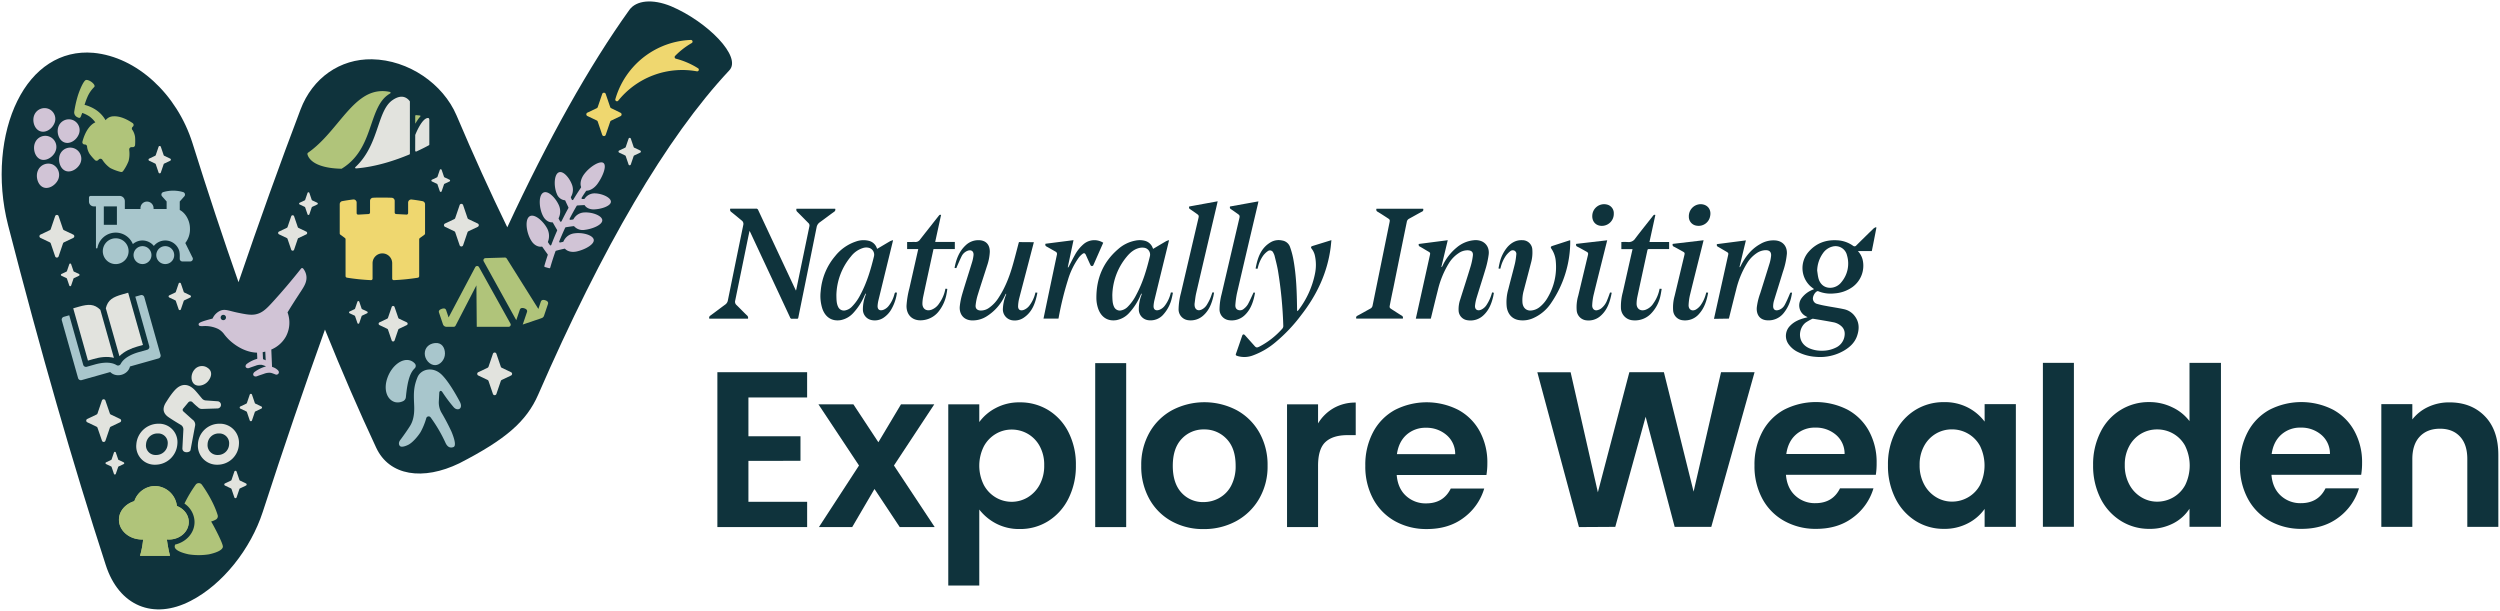 <svg id="Layer_1" data-name="Layer 1" xmlns="http://www.w3.org/2000/svg" viewBox="0 0 1502 367"><defs><style>.cls-1{fill:#0f333c;}.cls-2{fill:#e2e3de;}.cls-3{fill:#a8c6cc;}.cls-4{fill:#efd76f;}.cls-5{fill:#b0c47a;}.cls-6{fill:#d1c4d6;}</style></defs><path class="cls-1" d="M438.75,125.38a1.66,1.66,0,0,0,.62,2c2.1,1.64,4.14,3.37,6.2,5.07a2.5,2.5,0,0,1,1,2.68q-4.67,22.72-9.29,45.47A3.87,3.87,0,0,1,435.7,183c-3,2.18-5.89,4.42-8.87,6.58a1.5,1.5,0,0,0-.67,1.86H449.4a1.89,1.89,0,0,0-.68-2c-2.11-2-4.13-4.16-6.24-6.19a2.59,2.59,0,0,1-.77-2.67q3.82-18.56,7.61-37.12c.31-1.52.64-3,1-4.77.25.48.39.75.52,1q3.15,6.74,6.29,13.47,8.79,18.76,17.55,37.56a1.09,1.09,0,0,0,1.21.8,27.48,27.48,0,0,1,2.87,0c.53,0,.75-.12.86-.68,1.42-7.1,2.88-14.19,4.32-21.29q3.35-16.48,6.68-33a4.58,4.58,0,0,1,1.92-3c2.88-2.07,5.68-4.22,8.56-6.29a1.47,1.47,0,0,0,.68-1.84H478.53a1.7,1.7,0,0,0,.54,1.91c2.21,2.18,4.37,4.41,6.56,6.61a2,2,0,0,1,.67,1.95q-3.93,18.89-7.83,37.78c-.05.26-.14.5-.26.91-.22-.45-.37-.73-.5-1q-11.08-23.64-22.15-47.3a1.32,1.32,0,0,0-1.41-.93c-4.82,0-9.64,0-14.46,0Z"/><path class="cls-1" d="M612.19,145.44c-.09.29-.17.53-.24.78-1.05,4-2.06,8-3.17,11.93-2,7.22-4.59,14.22-8.72,20.55a21.06,21.06,0,0,1-5.64,6.1,8.38,8.38,0,0,1-5.35,1.76c-2.07-.14-3.14-1.24-2.9-3.29a32.42,32.42,0,0,1,1.16-5.77c1.83-5.95,3.81-11.86,5.69-17.8a29.62,29.62,0,0,0,1.65-8.32c.1-4.56-2.55-7.2-7.09-7.08a11,11,0,0,0-7.39,3.06c-3.94,3.66-5.73,8.4-6.69,13.58a3.82,3.82,0,0,0,.57.1,4.81,4.81,0,0,0,.55,0,6.57,6.57,0,0,1,.22-.67c1-2.21,1.92-4.46,3-6.61a6.64,6.64,0,0,1,3.26-3c2.29-1,4,.1,3.79,2.55a22.3,22.3,0,0,1-.95,4.49c-1.93,6.35-4,12.65-5.87,19a42.41,42.41,0,0,0-1.41,7c-.51,4.27,1.74,8.3,6.85,8.68a15.57,15.57,0,0,0,9.27-2.42,28.94,28.94,0,0,0,11.08-12.75c.14-.28.31-.55.46-.82l.23.1-.24.77a24.81,24.81,0,0,0-1.78,8.28,6.62,6.62,0,0,0,5.21,6.72,9.57,9.57,0,0,0,7.1-1.34c5.45-3.54,7.27-9.12,8.43-15.16l-1.14-.14c-.07.23-.12.39-.16.55a20.26,20.26,0,0,1-3.45,7.26,7.76,7.76,0,0,1-3.47,2.67c-2.18.76-3.53-.23-3.37-2.53a23.54,23.54,0,0,1,.55-4c2.45-9.51,5-19,7.44-28.51.48-1.86,1-3.73,1.47-5.65Z"/><path class="cls-1" d="M896.45,175.66a24.59,24.59,0,0,1-3.15,7.27,7.71,7.71,0,0,1-3.41,3.13c-2.3,1-4-.19-3.67-2.66a26.33,26.33,0,0,1,.9-4.41c1.86-6.13,3.86-12.21,5.67-18.35a55.35,55.35,0,0,0,1.59-7.55c.53-3.74-1.15-6.81-4.25-8.15a9.65,9.65,0,0,0-4.7-.6,18.67,18.67,0,0,0-10.24,4.36,31.28,31.28,0,0,0-8.51,11c-.12.25-.27.5-.41.74l-.29-.12c1.27-5.31,2.54-10.62,3.83-16l-17.39,2.25a1.2,1.2,0,0,0,.72,1.62c1.7.94,3.36,2,5,2.93,1.16.68,1.24.85.94,2.18l-7.2,32.49c-.42,1.88-.83,3.76-1.26,5.67h9c.06-.25.12-.47.18-.7,1.33-5.4,2.62-10.8,4-16.19a55,55,0,0,1,6.61-16.28,19.52,19.52,0,0,1,6-6.23,9.26,9.26,0,0,1,5.56-1.68c2.21.14,3.2,1.12,2.92,3.3a38.47,38.47,0,0,1-1.34,6.36c-2,6.62-4.15,13.2-6.22,19.8a17.82,17.82,0,0,0-1,6.68,6.06,6.06,0,0,0,5.13,5.85,11.24,11.24,0,0,0,9.86-3c3.19-3,4.76-6.86,5.74-11,.19-.8.31-1.62.47-2.46Z"/><path class="cls-1" d="M1038.72,191.42c1.44-5.77,2.84-11.48,4.31-17.17a54.67,54.67,0,0,1,6.59-16.1,19.5,19.5,0,0,1,5.86-6.1,10.16,10.16,0,0,1,4.94-1.73c2.74-.16,4,1.14,3.6,3.84a25,25,0,0,1-.73,3.66c-1.88,6.12-3.81,12.22-5.72,18.32a37.67,37.67,0,0,0-2.1,8.68c-.27,4,1.6,7.37,6.27,7.63a11.56,11.56,0,0,0,9.83-4.29,22.81,22.81,0,0,0,4.72-10.23c.15-.7.26-1.4.37-2-.87-.44-1.07,0-1.36.65-.91,2.21-1.87,4.41-3,6.53a6.3,6.3,0,0,1-3.3,3c-2.17.82-3.84.13-3.68-2.48a12.37,12.37,0,0,1,.47-2.91c1.76-5.79,3.6-11.55,5.35-17.34a46,46,0,0,0,2.42-10.92c.22-4.42-2.36-7.56-6.75-8a15.39,15.39,0,0,0-9.25,2.16c-5.4,3-9,7.65-11.72,13.08-.14.28-.31.55-.47.83l-.28-.11c1.27-5.32,2.54-10.63,3.84-16l-17.38,2.25a1.18,1.18,0,0,0,.67,1.61c1.73,1,3.42,2,5.12,3,1.05.62,1.18.9.92,2q-3.32,15-6.65,29.94c-.61,2.77-1.22,5.53-1.85,8.34Z"/><path class="cls-1" d="M779.46,186.92c-.13-.23-.18-.28-.18-.33,0-.29,0-.58,0-.87-.14-10.07-.41-20.13-2.26-30.06a47.8,47.8,0,0,0-2-7.36,5.92,5.92,0,0,0-4.65-3.8,9.5,9.5,0,0,0-7,1.08c-5.93,3.54-7.85,9.4-9,15.78l1.16.12c.1-.39.18-.69.27-1a20.16,20.16,0,0,1,3.14-6.93,12,12,0,0,1,2.78-2.68,2.14,2.14,0,0,1,3.28,1,7.73,7.73,0,0,1,.77,1.83c.71,2.9,1.48,5.79,2,8.72A249.83,249.83,0,0,1,771,195.63a2.46,2.46,0,0,1-.65,1.9,47.89,47.89,0,0,1-13.7,10.71c-1.53.77-2,.68-3.08-.59-1.86-2.08-3.71-4.16-5.57-6.23-.71-.78-1.38-.65-1.71.33-1.25,3.61-2.46,7.24-3.74,10.84-.22.63-.06.92.49,1.12.22.08.43.17.65.24a14.45,14.45,0,0,0,9.14-.44,44.59,44.59,0,0,0,13.45-7.86,95.6,95.6,0,0,0,15.46-16.32c9.36-12,15.71-25.31,17.7-40.52.19-1.47.31-3,.47-4.53l-11.28,3.49c-1.08.34-1.23.82-.52,1.75a10.37,10.37,0,0,1,1.87,4,25.91,25.91,0,0,1,.07,10.88,53.43,53.43,0,0,1-10,22C779.87,186.52,779.69,186.68,779.46,186.92Z"/><path class="cls-1" d="M827,125.41a1.36,1.36,0,0,0,.76,1.85c2,1.22,4,2.52,5.94,3.79,1.35.86,1.44,1.08,1.12,2.62q-5.08,25-10.17,49.9a2.51,2.51,0,0,1-1.38,1.86c-2.57,1.4-5.1,2.87-7.69,4.24a1.28,1.28,0,0,0-.71,1.74h27.94a1.41,1.41,0,0,0-.79-1.85C840,188.33,838,187,836,185.72c-1.11-.7-1.26-1-1-2.3q1-5.23,2.14-10.47,4-19.8,8.06-39.6a2.6,2.6,0,0,1,1.39-1.95c2.58-1.39,5.11-2.86,7.7-4.23a1.25,1.25,0,0,0,.71-1.76Z"/><path class="cls-1" d="M901.29,161.47a1.12,1.12,0,0,0,.14-.18c.07-.22.13-.45.19-.67a21.3,21.3,0,0,1,3.3-7.23,15,15,0,0,1,2.37-2.4,2.33,2.33,0,0,1,2.69-.34,2.2,2.2,0,0,1,1,2.34,39.46,39.46,0,0,1-.8,5.32c-1.25,5.12-2.67,10.2-3.94,15.31a27.75,27.75,0,0,0-1,10.76c.62,4.25,3.11,7.14,7,7.88a15.17,15.17,0,0,0,8.86-1.1,25.07,25.07,0,0,0,11-9.39,65.48,65.48,0,0,0,11.3-36.67,5.91,5.91,0,0,0-.07-.79l-.89.27-9.76,3.17c-1,.34-1.22.8-.59,1.7a15.5,15.5,0,0,1,2.63,7.64,35.86,35.86,0,0,1-4.79,21.54,19.71,19.71,0,0,1-4.62,5.62,9.56,9.56,0,0,1-5.43,2.31c-2.84.21-4.86-1.58-5.18-4.67a21,21,0,0,1,.81-7.48c1.42-5.49,2.91-11,4.31-16.47a23,23,0,0,0,.81-7.84,5.92,5.92,0,0,0-6-5.79c-3.65-.2-6.49,1.43-8.86,4a22.4,22.4,0,0,0-4.83,9.81c-.26,1-.43,2.08-.66,3.17Z"/><path class="cls-1" d="M714.44,124.07c-.14,1.08-.14,1.08.65,1.64l4,2.8c1.14.81,1.27,1.14.95,2.49q-5.25,22.5-10.52,45a40.73,40.73,0,0,0-1.42,9.69,6.53,6.53,0,0,0,5.3,6.62,11.2,11.2,0,0,0,9.8-3c3.25-3,4.8-7,5.78-11.18.18-.77.29-1.56.44-2.38l-1-.09c-.47,1.3-.85,2.55-1.37,3.73a31.39,31.39,0,0,1-1.86,3.54,7.49,7.49,0,0,1-3.33,3.09c-2.17,1-3.92-.07-4.14-2.43a5.65,5.65,0,0,1,0-1.3c.29-2,.46-4.1.93-6.09q6.07-26.12,12.24-52.19c.23-1,.45-2,.69-3.08Z"/><path class="cls-1" d="M753.16,175.72c-1.18,2.49-2.2,4.86-3.43,7.11a9.78,9.78,0,0,1-2.35,2.63,3.39,3.39,0,0,1-3.81.64c-1.3-.66-1.46-2-1.34-3.25a52.21,52.21,0,0,1,.93-6.62q6.24-26.86,12.6-53.71c.11-.48.19-1,.3-1.54L739,124.06a1.28,1.28,0,0,0,.65,1.67c1.35.89,2.66,1.86,4,2.79,1.12.79,1.25,1.12,1,2.41q-5.34,22.84-10.68,45.69a38,38,0,0,0-1.28,9.18,6.52,6.52,0,0,0,5.32,6.52,11.23,11.23,0,0,0,9.86-3c3-2.85,4.56-6.51,5.54-10.45.25-1,.42-2,.63-3Z"/><path class="cls-1" d="M551.65,149.65c0,.23,0,.35-.07.46q-2.6,11.52-5.2,23a53.6,53.6,0,0,0-1.74,10.53c-.13,5.66,3.65,9.23,9.28,8.77a13.94,13.94,0,0,0,9.79-5,23.57,23.57,0,0,0,5-11c.19-.92.3-1.86.44-2.83l-.63-.1H568a21.8,21.8,0,0,1-3.73,8.79,9.5,9.5,0,0,1-4.7,3.84c-3.17,1.06-5.52-.67-5.38-4a22.92,22.92,0,0,1,.44-3.71c1.36-6.44,2.77-12.86,4.16-19.28.68-3.14,1.36-6.27,2.07-9.5h12.8v-4.26H561.86c1.2-5.49,2.36-10.85,3.53-16.2-.72-.32-1,0-1.39.48-3.73,4.74-7.48,9.47-11.19,14.22a3.29,3.29,0,0,1-3,1.53c-.77-.07-1.56,0-2.35,0H545v4.25Z"/><path class="cls-1" d="M1002.81,149.64v-4.26H991l3.54-16.22c-.71-.33-1.06.06-1.42.52-3.55,4.51-7.17,9-10.63,13.55a4.64,4.64,0,0,1-4.55,2.18,37.56,37.56,0,0,0-3.83,0v4.28h6.72c-2,8.72-3.9,17.31-5.85,25.89a32.11,32.11,0,0,0-1.12,9.55,7.59,7.59,0,0,0,6.23,7.19,13.35,13.35,0,0,0,11.59-3.66,21.82,21.82,0,0,0,6-11.35c.28-1.23.44-2.48.66-3.76l-1.25-.1a22.06,22.06,0,0,1-3.72,8.79,9.43,9.43,0,0,1-4.85,3.92c-3.1,1-5.4-.77-5.25-4a21.93,21.93,0,0,1,.41-3.62c2-9.4,4.07-18.79,6.09-28.2.13-.61.41-.69.94-.69,3.69,0,7.37,0,11.06,0Z"/><path class="cls-1" d="M662.82,145.84a10,10,0,0,0-11.47.56,22.86,22.86,0,0,0-5.58,6.83c-1.26,2.22-2.38,4.51-3.56,6.77a6.62,6.62,0,0,1-.46.71l-.24-.1c1.14-5.41,2.29-10.82,3.45-16.32l-16.81,2.15a1.22,1.22,0,0,0,.67,1.7c1.79,1,3.52,2,5.29,3a1.56,1.56,0,0,1,.87,1.93q-3.24,15.26-6.42,30.53c-.54,2.6-1.08,5.2-1.63,7.82h9c.08-.4.15-.74.21-1.08a185.47,185.47,0,0,1,5.4-21.92,45,45,0,0,1,6.58-13.64,11.47,11.47,0,0,1,2.26-2.25c.92-.69,1.49-.44,2,.61.93,2.06,1.84,4.13,2.81,6.17a1.14,1.14,0,0,0,.81.55,1.07,1.07,0,0,0,.85-.47C658.84,154.9,660.81,150.39,662.82,145.84Z"/><path class="cls-1" d="M947,146.52a1.22,1.22,0,0,0,.7,1.69c1.81.92,3.57,1.93,5.34,2.92,1.1.6,1.24.9,1,2.1q-2.91,12.21-5.83,24.41a24.62,24.62,0,0,0-.92,9,6.48,6.48,0,0,0,5.09,5.71,10.78,10.78,0,0,0,9.37-2.68c4.08-3.66,5.59-8.57,6.57-13.82l-1-.12c-.59,1.58-1.09,3.09-1.72,4.55a11.42,11.42,0,0,1-3.74,5.13,6.05,6.05,0,0,1-2.46,1c-1.67.27-2.93-1.1-2.8-3.14a34.6,34.6,0,0,1,.78-5.84c2.19-9,4.48-18,6.73-27.07.49-2,1-3.94,1.5-6Z"/><path class="cls-1" d="M969.57,128.3a5.3,5.3,0,0,0-4.21-5.43,7.1,7.1,0,0,0-8.71,6.55c-.26,4,2.62,6.72,6.65,6.22A7.19,7.19,0,0,0,969.57,128.3Z"/><path class="cls-1" d="M1005,146.52a1.21,1.21,0,0,0,.7,1.69c1.81.92,3.57,1.94,5.34,2.92,1.12.62,1.24.87.95,2.1q-2.92,12.24-5.86,24.5a25.46,25.46,0,0,0-.92,8.68,6.38,6.38,0,0,0,5.81,6,11,11,0,0,0,9.85-3.9c3.2-3.59,4.55-8,5.39-12.67l-1.11-.13-.29,1a20.57,20.57,0,0,1-3.16,6.73,9.81,9.81,0,0,1-2.73,2.49c-2.45,1.39-4.64,0-4.45-2.83a32.81,32.81,0,0,1,.75-5.59c2.26-9.28,4.61-18.54,6.92-27.81.44-1.76.87-3.51,1.33-5.36Z"/><path class="cls-1" d="M1021.66,122.67a7.22,7.22,0,0,0-7,7.52,5.37,5.37,0,0,0,4.77,5.41,7,7,0,0,0,8-5.66C1028.35,125.87,1025.84,122.69,1021.66,122.67Z"/><path class="cls-1" d="M703.49,175.68c-.08.27-.13.44-.17.6a20.15,20.15,0,0,1-3.48,7.33,7.44,7.44,0,0,1-3.34,2.55c-2.27.78-3.64-.26-3.42-2.64a20.1,20.1,0,0,1,.5-3.17q3.61-14.94,7.29-29.87c.49-2,1-4,1.5-6.2a10.11,10.11,0,0,0-1.71.59c-2.62,1.52-5.22,3.08-7.87,4.65-.1-.23-.17-.38-.23-.54a6.85,6.85,0,0,0-4.93-4.36,12.59,12.59,0,0,0-5.53-.05,21.53,21.53,0,0,0-10.26,5.05c-9,7.68-13.16,17.56-13.13,29.29a19.9,19.9,0,0,0,1.12,6.66c1.85,5.13,5.84,7.6,11,6.76a13.79,13.79,0,0,0,7.69-4.45,36.77,36.77,0,0,0,6.77-10.66c.13-.28.29-.55.43-.83l.27.12c-.09.31-.17.62-.27.92a23.39,23.39,0,0,0-1.52,8.6,6.47,6.47,0,0,0,5.86,6.37,10.1,10.1,0,0,0,9-3.58,22,22,0,0,0,5-9.9c.25-1,.42-2,.64-3.1Zm-12.65-21.63c-1.94,8-4.27,15.82-8.19,23.1a27.75,27.75,0,0,1-4.95,7,7.69,7.69,0,0,1-4.25,2.37,3.77,3.77,0,0,1-4.09-2.12c-1-2.05-1-4.25-1.08-7A37.44,37.44,0,0,1,677,154.16c2-2.41,4.37-4.45,7.53-5.19a7.84,7.84,0,0,1,3.09-.09A4.17,4.17,0,0,1,690.84,154.05Z"/><path class="cls-1" d="M538.88,175.9a26.64,26.64,0,0,1-3.08,9.42,15,15,0,0,1-5.13,5.68,9.46,9.46,0,0,1-7.1,1.29,6.45,6.45,0,0,1-5.14-6.38A23.55,23.55,0,0,1,520,177.4c.1-.3.17-.6.26-.91l-.28-.1c-.14.28-.29.56-.42.84a36.8,36.8,0,0,1-6.78,10.66,13.71,13.71,0,0,1-7.7,4.44c-5.2.84-9.2-1.67-11-6.86a24.8,24.8,0,0,1-1-10.58,37.08,37.08,0,0,1,8.74-21.1,26.73,26.73,0,0,1,12.45-8.7,13.41,13.41,0,0,1,8-.34,6.76,6.76,0,0,1,4.48,4.17l.15.41a1.58,1.58,0,0,0,.14.16c2.61-1.55,5.22-3.11,7.85-4.64a10.58,10.58,0,0,1,1.68-.56c-.67,2.75-1.27,5.25-1.88,7.74q-3.48,14.22-6.94,28.44a20.06,20.06,0,0,0-.48,3.09c-.18,2.37,1.19,3.39,3.46,2.59a7.38,7.38,0,0,0,3.28-2.5,18.69,18.69,0,0,0,3.38-7C537.62,175.88,537.88,175.43,538.88,175.9Zm-36.38,1.35c.05,2.88.06,5.09,1.07,7.14a3.77,3.77,0,0,0,4.08,2.13,7.65,7.65,0,0,0,4.26-2.36,28,28,0,0,0,5-7.07c3.92-7.29,6.24-15.13,8.18-23.11a4.26,4.26,0,0,0-2.76-5,6.3,6.3,0,0,0-3.6-.05,14.56,14.56,0,0,0-7.47,5.14A37.39,37.39,0,0,0,502.5,177.25Z"/><path class="cls-1" d="M1127.35,136.78l-.24-.29a5.29,5.29,0,0,0-1.4.72q-5.22,5.06-10.38,10.18a1.36,1.36,0,0,1-2,.28,17.85,17.85,0,0,0-9.48-3.3c-6.85-.42-12.69,1.71-17.25,6.93a14.83,14.83,0,0,0,.88,20.46c.72.68,1.56,1.26,2.34,1.89,0,.06-.06.12-.11.14l-.72.31a15.08,15.08,0,0,0-6.51,4.92,7.34,7.34,0,0,0,2.51,11l1,.57-1.25.34c-3.48.87-6.73,2.18-9.28,4.84a8.56,8.56,0,0,0-1,10.86,14.61,14.61,0,0,0,6,5,27.69,27.69,0,0,0,10.44,2.75,28.45,28.45,0,0,0,17.12-3.82c3.44-2.05,6.29-4.72,7.66-8.6,1.63-4.62,1.41-9-2-12.86a10.91,10.91,0,0,0-5.81-3.33c-3.61-.79-7.3-1.29-10.94-2a49.68,49.68,0,0,1-5.4-1.24,3.34,3.34,0,0,1-2.28-2.55c-.39-1.69,1.1-4.54,2.68-5.05a.79.79,0,0,1,.5.05,19.5,19.5,0,0,0,9.55,1.31,21,21,0,0,0,11.08-3.91,15.83,15.83,0,0,0,6-16.39,11.75,11.75,0,0,0-2.84-5.14h8.36C1125.56,146.1,1126.45,141.44,1127.35,136.78Zm-38,54.73c4,.67,8,1.31,12,2.08a9.93,9.93,0,0,1,5.08,2.51c1.9,1.82,2.17,4.08,1.63,6.5a9.15,9.15,0,0,1-5.26,6.33,18.23,18.23,0,0,1-8.35,1.78,18,18,0,0,1-7.44-1.47c-7.73-3.43-6.48-12.38-1.94-15.59a34.29,34.29,0,0,1,3.54-2A1.22,1.22,0,0,1,1089.36,191.51Zm17.08-22.14a8.69,8.69,0,0,1-5.75,3.46c-4,.53-7.13-1.67-8.18-5.74-.37-1.45-.5-3-.74-4.44a18.7,18.7,0,0,1,3.48-10.52,9.85,9.85,0,0,1,5.73-4,7.05,7.05,0,0,1,8.7,5.26A17.3,17.3,0,0,1,1106.44,169.37Z"/><path class="cls-1" d="M449.65,238.8v23.3h31.28v14.77H449.65V301.5h35.28v15.18H431V223.63h53.92V238.8Z"/><path class="cls-1" d="M540.57,316.68l-15.18-22.9L512,316.68H492l24.09-37-24.36-36.74h21l15,22.76,13.58-22.76h20l-24.22,36.74,24.49,37Z"/><path class="cls-1" d="M598.27,245.13a30,30,0,0,1,14.44-3.4,32.29,32.29,0,0,1,17.11,4.66,32.77,32.77,0,0,1,12.11,13.25,42.46,42.46,0,0,1,4.46,19.9,43.29,43.29,0,0,1-4.46,20,33.51,33.51,0,0,1-12.11,13.51,31.51,31.51,0,0,1-17.11,4.79,29.8,29.8,0,0,1-14.3-3.32,30.82,30.82,0,0,1-10.06-8.39v45.66H569.72V242.93h18.63v10.65A28.38,28.38,0,0,1,598.27,245.13ZM624.63,268a19,19,0,0,0-7.19-7.39,19.29,19.29,0,0,0-9.65-2.53,18.63,18.63,0,0,0-9.52,2.6,19.31,19.31,0,0,0-7.19,7.52,25.92,25.92,0,0,0,0,23.16,19.25,19.25,0,0,0,7.19,7.52,18.78,18.78,0,0,0,19.17-.06,19.86,19.86,0,0,0,7.19-7.59,23.79,23.79,0,0,0,2.73-11.71A23.15,23.15,0,0,0,624.63,268Z"/><path class="cls-1" d="M676.61,218.17v98.51H658V218.17Z"/><path class="cls-1" d="M703.9,313.15a34,34,0,0,1-13.38-13.38,40.07,40.07,0,0,1-4.86-20,39.3,39.3,0,0,1,5-20,34.7,34.7,0,0,1,13.65-13.38,41.74,41.74,0,0,1,38.6,0,34.7,34.7,0,0,1,13.65,13.38,39.3,39.3,0,0,1,5,20,38.4,38.4,0,0,1-5.13,20,35.51,35.51,0,0,1-13.84,13.38,40.27,40.27,0,0,1-19.5,4.72A38.85,38.85,0,0,1,703.9,313.15Zm28.68-14a17.86,17.86,0,0,0,7.13-7.39,24.92,24.92,0,0,0,2.66-12q0-10.51-5.53-16.17A18.15,18.15,0,0,0,723.33,258,17.76,17.76,0,0,0,710,263.63q-5.38,5.65-5.39,16.17T709.82,296a17.32,17.32,0,0,0,13.25,5.65A19.37,19.37,0,0,0,732.58,299.17Z"/><path class="cls-1" d="M801.27,245.19a26.18,26.18,0,0,1,13.25-3.33v19.57h-4.93q-8.79,0-13.25,4.13t-4.45,14.38v36.74H773.25V242.93h18.64v11.45A26.13,26.13,0,0,1,801.27,245.19Z"/><path class="cls-1" d="M893.05,285.39H839.14q.66,8,5.59,12.52a17.26,17.26,0,0,0,12.12,4.52q10.38,0,14.77-8.92h20.1A33.58,33.58,0,0,1,879.47,311q-9,6.86-22.23,6.85a38.47,38.47,0,0,1-19.1-4.72A33.29,33.29,0,0,1,825,299.77a41,41,0,0,1-4.72-20,41.72,41.72,0,0,1,4.66-20.1,32.47,32.47,0,0,1,13-13.31,41.87,41.87,0,0,1,38.14-.13A31.86,31.86,0,0,1,889,259.1a38.93,38.93,0,0,1,4.6,19.11A43.3,43.3,0,0,1,893.05,285.39Zm-18.77-12.51a14.78,14.78,0,0,0-5.19-11.51A18.36,18.36,0,0,0,856.71,257a17,17,0,0,0-11.65,4.19q-4.72,4.2-5.79,11.65Z"/><path class="cls-1" d="M1054.14,223.63l-26,92.91h-22l-17.44-66.16-18.24,66.16-21.83.13-25-93h20L960,295.77l18.91-72.14h20.76l17.84,71.75L1034,223.63Z"/><path class="cls-1" d="M1127,285.26H1073q.66,8,5.59,12.51a17.22,17.22,0,0,0,12.11,4.53q10.38,0,14.78-8.92h20.1a33.55,33.55,0,0,1-12.25,17.5q-9,6.87-22.23,6.86A38.48,38.48,0,0,1,1072,313a33.2,33.2,0,0,1-13.18-13.37,41,41,0,0,1-4.72-20,41.72,41.72,0,0,1,4.66-20.1,32.41,32.41,0,0,1,13-13.31,41.91,41.91,0,0,1,38.14-.14A31.88,31.88,0,0,1,1122.89,259a38.89,38.89,0,0,1,4.59,19.1A44.6,44.6,0,0,1,1127,285.26Zm-18.77-12.51a14.8,14.8,0,0,0-5.19-11.52,18.41,18.41,0,0,0-12.38-4.32A16.89,16.89,0,0,0,1079,261.1q-4.73,4.18-5.79,11.65Z"/><path class="cls-1" d="M1138.73,259.57a32.62,32.62,0,0,1,12.11-13.31A32.25,32.25,0,0,1,1168,241.6a30.15,30.15,0,0,1,14.44,3.32,29.38,29.38,0,0,1,9.92,8.39V242.8h18.77v73.74h-18.77V305.76a27.69,27.69,0,0,1-9.92,8.58,30.24,30.24,0,0,1-14.58,3.4,31.39,31.39,0,0,1-17-4.79,33.58,33.58,0,0,1-12.11-13.51,43.45,43.45,0,0,1-4.46-20A42.72,42.72,0,0,1,1138.73,259.57Zm50.92,8.45a18.84,18.84,0,0,0-7.19-7.45,19.14,19.14,0,0,0-9.72-2.6,18.8,18.8,0,0,0-9.58,2.53,19.09,19.09,0,0,0-7.13,7.39,23.11,23.11,0,0,0-2.72,11.51,23.9,23.9,0,0,0,2.72,11.65,19.62,19.62,0,0,0,7.19,7.65,18.25,18.25,0,0,0,9.52,2.67,19.24,19.24,0,0,0,9.72-2.6,18.84,18.84,0,0,0,7.19-7.45,26.84,26.84,0,0,0,0-23.3Z"/><path class="cls-1" d="M1246,218v98.5h-18.63V218Z"/><path class="cls-1" d="M1262,259.57a32.15,32.15,0,0,1,29.36-18,31.4,31.4,0,0,1,13.71,3.12,27.57,27.57,0,0,1,10.38,8.32V218h18.9v98.5h-18.9V305.63a25.28,25.28,0,0,1-9.72,8.78,30.43,30.43,0,0,1-14.51,3.33,31.73,31.73,0,0,1-17-4.79A33.52,33.52,0,0,1,1262,299.44a43.45,43.45,0,0,1-4.46-20A42.72,42.72,0,0,1,1262,259.57Zm50.92,8.45a18.77,18.77,0,0,0-7.19-7.45A19.11,19.11,0,0,0,1296,258a18.83,18.83,0,0,0-9.58,2.53,19.06,19.06,0,0,0-7.12,7.39,23.11,23.11,0,0,0-2.73,11.51,23.91,23.91,0,0,0,2.73,11.65,19.55,19.55,0,0,0,7.19,7.65,18.19,18.19,0,0,0,9.51,2.67,19.21,19.21,0,0,0,9.72-2.6,18.77,18.77,0,0,0,7.19-7.45,26.84,26.84,0,0,0,0-23.3Z"/><path class="cls-1" d="M1418.6,285.26h-53.91q.66,8,5.59,12.51a17.23,17.23,0,0,0,12.12,4.53q10.38,0,14.77-8.92h20.1a33.59,33.59,0,0,1-12.24,17.5q-9.06,6.87-22.23,6.86a38.49,38.49,0,0,1-19.11-4.73,33.18,33.18,0,0,1-13.17-13.37,40.91,40.91,0,0,1-4.73-20,41.72,41.72,0,0,1,4.66-20.1,32.41,32.41,0,0,1,13-13.31,41.91,41.91,0,0,1,38.14-.14A31.82,31.82,0,0,1,1414.54,259a38.89,38.89,0,0,1,4.6,19.1A43.42,43.42,0,0,1,1418.6,285.26Zm-18.77-12.51a14.8,14.8,0,0,0-5.19-11.52,18.41,18.41,0,0,0-12.38-4.32,16.86,16.86,0,0,0-11.64,4.19q-4.74,4.18-5.8,11.65Z"/><path class="cls-1" d="M1492.88,250.05q8.11,8.32,8.12,23.23v43.26h-18.64V275.81q0-8.79-4.39-13.51t-12-4.73q-7.73,0-12.18,4.73t-4.46,13.51v40.73h-18.63V242.8h18.63V252a25.77,25.77,0,0,1,9.52-7.52,29.44,29.44,0,0,1,12.71-2.73Q1484.77,241.73,1492.88,250.05Z"/><path class="cls-1" d="M378.08,6c-24.25,33.87-48.69,77.59-73.3,130.56q-15.3-31.43-30.52-67.29c-8.05-18.8-28.67-33.26-50.79-33.66h0c-19.07-.32-35.7,11.1-42.93,30.24Q162,114.7,143.3,169.54,129.43,130,115.63,85.94C106.3,56.45,82.15,34.2,56.17,31.74h0C36.38,30,20.07,41.06,10.43,60.63.8,80-2.16,107.9,4.86,135.3Q34,248.58,63.51,339.38c7.94,24.77,28.67,33.2,51,21.65h0c19.26-9.86,36.07-31.13,43.36-53.5Q176.63,249.74,195.24,198q15.31,37.92,30.72,70.86c7.89,17.12,28.24,20.05,50.06,9.46h0c27.92-14.36,40.25-25.13,47.27-41.09,38.7-88.79,77-154.5,114.77-194.84,8.09-8.1-13.13-29.45-34.95-38.67h0C392-.81,382.25.15,378.08,6Z"/><path class="cls-2" d="M172.75,136.42l2.21-6.48a.92.92,0,0,1,1.74,0l2.2,6.48a.93.93,0,0,0,.48.53l4.64,2.21a.92.92,0,0,1,0,1.66L179.38,143a.9.9,0,0,0-.48.53L176.7,150a.92.92,0,0,1-1.74,0l-2.21-6.48a.87.87,0,0,0-.48-.53l-4.64-2.21a.92.92,0,0,1,0-1.66l4.64-2.21A.9.9,0,0,0,172.75,136.42Z"/><path class="cls-2" d="M233.11,190.92l2.21-6.48a.92.92,0,0,1,1.74,0l2.21,6.48a.91.91,0,0,0,.48.54l4.64,2.2a.92.92,0,0,1,0,1.66l-4.64,2.21a.92.92,0,0,0-.48.53l-2.21,6.48a.92.92,0,0,1-1.74,0l-2.21-6.48a.94.94,0,0,0-.47-.53L228,195.32a.92.92,0,0,1,0-1.66l4.64-2.2A.93.93,0,0,0,233.11,190.92Z"/><path class="cls-2" d="M30.48,137.65l2.65-7.77a1.1,1.1,0,0,1,2.09,0l2.64,7.77a1.14,1.14,0,0,0,.58.64L44,140.94a1.1,1.1,0,0,1,0,2l-5.56,2.65a1.14,1.14,0,0,0-.58.64L35.22,154a1.1,1.1,0,0,1-2.09,0l-2.65-7.77a1.12,1.12,0,0,0-.57-.64l-5.57-2.65a1.1,1.1,0,0,1,0-2l5.57-2.65A1.12,1.12,0,0,0,30.48,137.65Z"/><path class="cls-2" d="M273.5,131l2.65-7.77a1.1,1.1,0,0,1,2.09,0l2.65,7.77a1.08,1.08,0,0,0,.57.65l5.57,2.64a1.11,1.11,0,0,1,0,2l-5.57,2.64a1.09,1.09,0,0,0-.57.64l-2.65,7.78a1.11,1.11,0,0,1-2.09,0l-2.65-7.78a1.09,1.09,0,0,0-.57-.64l-5.57-2.64a1.11,1.11,0,0,1,0-2l5.57-2.64A1.08,1.08,0,0,0,273.5,131Z"/><path class="cls-2" d="M293.5,220.32l2.65-7.77a1.1,1.1,0,0,1,2.09,0l2.65,7.77a1.09,1.09,0,0,0,.57.64l5.57,2.65a1.1,1.1,0,0,1,0,2l-5.57,2.65a1.09,1.09,0,0,0-.57.64l-2.65,7.77a1.1,1.1,0,0,1-2.09,0l-2.65-7.77a1.12,1.12,0,0,0-.57-.64l-5.57-2.65a1.1,1.1,0,0,1,0-2l5.57-2.65A1.12,1.12,0,0,0,293.5,220.32Z"/><path class="cls-2" d="M58.58,248.41l2.65-7.77a1.1,1.1,0,0,1,2.09,0L66,248.41a1.12,1.12,0,0,0,.57.64l5.57,2.65a1.1,1.1,0,0,1,0,2l-5.57,2.65A1.12,1.12,0,0,0,66,257l-2.65,7.77a1.1,1.1,0,0,1-2.09,0L58.58,257a1.09,1.09,0,0,0-.57-.64l-5.56-2.65a1.1,1.1,0,0,1,0-2L58,249.05A1.09,1.09,0,0,0,58.58,248.41Z"/><path class="cls-2" d="M153.09,242.09l-1.7-5a.71.71,0,0,0-1.34,0l-1.7,5a.8.8,0,0,1-.37.42l-3.57,1.69a.71.71,0,0,0,0,1.28l3.57,1.7a.78.78,0,0,1,.37.41l1.7,5a.71.71,0,0,0,1.34,0l1.7-5a.71.71,0,0,1,.37-.41l3.57-1.7a.71.71,0,0,0,0-1.28l-3.57-1.69A.73.73,0,0,1,153.09,242.09Z"/><path class="cls-2" d="M380.7,88.31l-1.7-5a.71.71,0,0,0-1.35,0l-1.7,5a.74.74,0,0,1-.36.42L372,90.42a.71.71,0,0,0,0,1.28l3.58,1.7a.73.73,0,0,1,.36.41l1.7,5a.71.71,0,0,0,1.35,0l1.7-5a.73.73,0,0,1,.36-.41l3.58-1.7a.71.71,0,0,0,0-1.28l-3.58-1.69A.74.74,0,0,1,380.7,88.31Z"/><path class="cls-2" d="M143.84,288.33l-1.7-5a.71.71,0,0,0-1.34,0l-1.7,5a.71.71,0,0,1-.37.41l-3.57,1.7a.71.71,0,0,0,0,1.28l3.57,1.7a.71.71,0,0,1,.37.41l1.7,5a.71.71,0,0,0,1.34,0l1.7-5a.68.68,0,0,1,.37-.41l3.57-1.7a.71.71,0,0,0,0-1.28l-3.57-1.7A.68.68,0,0,1,143.84,288.33Z"/><path class="cls-2" d="M110.38,175.34l-1.7-5a.71.71,0,0,0-1.34,0l-1.7,5a.68.68,0,0,1-.37.41l-3.57,1.7a.71.71,0,0,0,0,1.28l3.57,1.7a.68.68,0,0,1,.37.41l1.7,5a.71.71,0,0,0,1.34,0l1.7-5a.71.71,0,0,1,.37-.41l3.57-1.7a.71.71,0,0,0,0-1.28l-3.57-1.7A.71.71,0,0,1,110.38,175.34Z"/><path class="cls-2" d="M98.32,93.18l-1.7-5a.71.71,0,0,0-1.34,0l-1.7,5a.71.71,0,0,1-.37.41l-3.57,1.7a.71.71,0,0,0,0,1.28l3.57,1.7a.71.71,0,0,1,.37.41l1.7,5a.71.71,0,0,0,1.34,0l1.7-5a.68.68,0,0,1,.37-.41l3.57-1.7a.71.71,0,0,0,0-1.28l-3.57-1.7A.68.68,0,0,1,98.32,93.18Z"/><path class="cls-2" d="M71,276l-1.41-4.14a.59.59,0,0,0-1.12,0L67.05,276a.61.61,0,0,1-.31.34l-3,1.41a.58.58,0,0,0,0,1.06l3,1.41a.61.61,0,0,1,.31.34l1.4,4.13a.59.59,0,0,0,1.12,0L71,280.57a.59.59,0,0,1,.3-.34l3-1.41a.58.58,0,0,0,0-1.06l-3-1.41A.59.59,0,0,1,71,276Z"/><path class="cls-2" d="M187.28,120.05l-1.4-4.13a.59.59,0,0,0-1.12,0l-1.41,4.13a.59.59,0,0,1-.3.34l-3,1.41a.58.58,0,0,0,0,1.06l3,1.41a.59.59,0,0,1,.3.34l1.41,4.14a.59.59,0,0,0,1.12,0l1.4-4.14a.58.58,0,0,1,.31-.34l3-1.41a.58.58,0,0,0,0-1.06l-3-1.41A.58.58,0,0,1,187.28,120.05Z"/><path class="cls-2" d="M217.26,185.4l-1.41-4.14a.59.59,0,0,0-1.11,0l-1.41,4.14a.59.59,0,0,1-.3.34l-3,1.41a.59.59,0,0,0,0,1.06l3,1.41a.59.59,0,0,1,.3.34l1.41,4.13a.58.58,0,0,0,1.11,0l1.41-4.13a.59.59,0,0,1,.3-.34l3-1.41a.59.59,0,0,0,0-1.06l-3-1.41A.59.59,0,0,1,217.26,185.4Z"/><path class="cls-2" d="M44.15,162.86l-1.41-4.13a.58.58,0,0,0-1.11,0l-1.41,4.13a.59.59,0,0,1-.3.34l-3,1.41a.59.59,0,0,0,0,1.06l3,1.41a.59.59,0,0,1,.3.34l1.41,4.14a.59.59,0,0,0,1.11,0l1.41-4.14a.59.59,0,0,1,.3-.34l3-1.41a.59.59,0,0,0,0-1.06l-3-1.41A.59.59,0,0,1,44.15,162.86Z"/><path class="cls-2" d="M266.76,106.21l-1.41-4.13a.59.59,0,0,0-1.11,0l-1.41,4.13a.56.56,0,0,1-.3.34l-3,1.41a.58.58,0,0,0,0,1.06l3,1.41a.59.59,0,0,1,.3.34l1.41,4.14a.59.59,0,0,0,1.11,0l1.41-4.14a.58.58,0,0,1,.31-.34l3-1.41a.58.58,0,0,0,0-1.06l-3-1.41A.55.55,0,0,1,266.76,106.21Z"/><path class="cls-3" d="M84.51,177.32l-3.22.91L89.68,208a1.72,1.72,0,0,1-1.19,2.12l-5,1.4c-3.91,1.11-9,3.26-11,7.16a1.78,1.78,0,0,1-2.45.69c-3.72-2.3-9.17-1.48-13.07-.38l-4.95,1.39A1.72,1.72,0,0,1,50,219.19l-8.4-29.77-3.25.92a1.74,1.74,0,0,0-1.21,2.16l9.77,34.65a1.75,1.75,0,0,0,2.16,1.21l17.16-4.84c3.69,3.71,10.65,1.75,11.86-3.34l17.16-4.84a1.74,1.74,0,0,0,1.21-2.16l-9.76-34.65A1.76,1.76,0,0,0,84.51,177.32Z"/><path class="cls-2" d="M68.43,215l-8.14-28.86c-3.7-3.63-7.12-3.5-12.81-1.9l-3.49,1,8.85,31.4,3.29-.93C59.65,214.66,64.29,213.9,68.43,215Z"/><path class="cls-2" d="M85.89,207.26,77,175.86l-3.5,1c-5.68,1.61-8.67,3.28-9.93,8.32L71.75,214c3-3.06,7.33-4.84,10.86-5.83Z"/><path class="cls-4" d="M397.65,27.91A48.72,48.72,0,0,1,415,24a1,1,0,0,1,.56,1.88,45.82,45.82,0,0,0-9.93,7.7,1,1,0,0,0,.46,1.69A46.38,46.38,0,0,1,419.36,41a1,1,0,0,1-.73,1.84,49.38,49.38,0,0,0-47.15,17.58,1,1,0,0,1-1.76-.91A49.24,49.24,0,0,1,397.65,27.91Z"/><path class="cls-4" d="M366.61,64.36l-2.69-7.9a1.12,1.12,0,0,0-2.12,0l-2.69,7.9a1.16,1.16,0,0,1-.58.65l-5.65,2.68a1.12,1.12,0,0,0,0,2l5.65,2.69a1.13,1.13,0,0,1,.58.65L361.8,81a1.12,1.12,0,0,0,2.12,0l2.69-7.89a1.13,1.13,0,0,1,.58-.65l5.66-2.69a1.13,1.13,0,0,0,0-2L367.19,65A1.16,1.16,0,0,1,366.61,64.36Z"/><path class="cls-5" d="M306.68,194.42,287.79,160.5a1.29,1.29,0,0,0-2.27,0l-16,30.21-1.48-4.35c-.4-1.18-1.45-1.21-2.63-.8s-2.06,1.07-1.65,2.25l2.36,7a2.27,2.27,0,0,0,2.15,1.54h4.29a1.29,1.29,0,0,0,1.15-.7l12.52-24.2.21,24.9h19.07A1.3,1.3,0,0,0,306.68,194.42Z"/><path class="cls-5" d="M327.66,180.41c-1.19-.4-2.33-.33-2.73.85l-1.48,4.36-19-30.28a1.32,1.32,0,0,0-1.14-.61l-11.58.35A1.29,1.29,0,0,0,290.6,157l19.57,35.37,2.13-6.26c.4-1.19,1.54-1.25,2.73-.86s2,1.13,1.55,2.31l-2.37,7a2,2,0,0,1-.21.44l11.09-3.75.15-.08a2.23,2.23,0,0,0,1.61-1.46l2.36-7C329.61,181.53,328.84,180.81,327.66,180.41Z"/><path class="cls-6" d="M184,165.34a9,9,0,0,0-1.87-4,.81.81,0,0,0-1.23,0c-5.67,7.16-11.56,14.09-17.51,20.58-3.35,3.65-6,6.29-10.17,7-2.85.47-5.88-.14-10.09-1-1.61-.33-2.91-.66-4.06-.95-2.85-.73-4.56-1.17-6.67-.32a9.23,9.23,0,0,0-4.68,4.74c-8.19,2.12-8.51,2.75-8.36,3.67s1.1.89,2.55.87A18.27,18.27,0,0,1,131,197.6a10.67,10.67,0,0,1,3.81,3.4,33.11,33.11,0,0,0,2.44,2.78c1.9,1.89,8.57,7.87,17.17,8.1l.17,3.47a.46.46,0,0,1-.34.32,18.4,18.4,0,0,0-6.15,3.11c-.83,1-.57,1.61-.35,1.91a1.46,1.46,0,0,0,1.21.53,2.2,2.2,0,0,0,.89-.18c.43-.19,1.47-.55,2.58-.93l1.23-.42a7.77,7.77,0,0,1,3.64-.49,19.49,19.49,0,0,1,2.1.72l.26.09.1,0a.6.6,0,0,1-.35.25,19.83,19.83,0,0,0-6.69,3.38c-.87,1-.61,1.68-.37,2a1.52,1.52,0,0,0,1.27.54,2.4,2.4,0,0,0,.93-.19c.47-.21,1.62-.6,2.83-1,.43-.14.88-.29,1.34-.46a8.56,8.56,0,0,1,4-.53,17.44,17.44,0,0,1,2.3.79l.29.1a1.51,1.51,0,0,0,2-.45,1.37,1.37,0,0,0,0-1.56,2.87,2.87,0,0,0-.78-.83,7.36,7.36,0,0,0-2.87-1.55.31.31,0,0,1-.23-.31v-.06L163,210a18.09,18.09,0,0,0,8.75-7.76,17.66,17.66,0,0,0,1-14.55c2.67-4.42,4.94-7.9,6.77-10.71l1.46-2.24.08-.12C182.75,172,184.69,169,184,165.34Zm-26.18,46.25c.47-.09,1-.2,1.56-.35l.25,5.24a7.51,7.51,0,0,0-1.46-.61.21.21,0,0,1-.16-.21v-.06Zm-22.1-20.43a1.6,1.6,0,1,1-1.55-2,2,2,0,0,1,.42.05,1.59,1.59,0,0,1,1.13,1.95Z"/><path class="cls-6" d="M356.74,144.16c-.27-2.87-6.72-4.72-11.74-3.95a8.07,8.07,0,0,0-6.4,4.73.57.57,0,0,1-.41.39l-1.71.38A.51.51,0,0,1,336,145c1.11-2.74,2.28-5.44,3.53-8.12a.61.61,0,0,1,.43-.34c1.55-.25,3.1-.48,4.65-.68a.42.42,0,0,1,.42.17,6.93,6.93,0,0,0,6.21,2.08c4.81-.57,10.61-3,10.61-5.75s-5.95-5-10.77-4.72a7.67,7.67,0,0,0-6.45,3.91.61.61,0,0,1-.45.35l-1.45.18a.49.49,0,0,1-.45-.77c1.31-2.56,2.7-5.08,4.15-7.56a.56.56,0,0,1,.45-.3c1.45-.1,2.89-.18,4.32-.25.94,1.64,3.1,2.67,5.63,2.61,4.45-.14,10-2,10.2-4.5s-5.05-5-9.48-5.13a7.12,7.12,0,0,0-6.21,3.07.62.62,0,0,1-.48.31l-1,0c-.4,0-.61-.43-.37-.81q1.24-2,2.57-3.92a.58.58,0,0,1,.46-.27c2.1-.07,4.55-1.55,6.37-4,3.12-4.27,5.79-10.75,3.77-12.56s-8.39,2.13-11.71,6.66c-1.94,2.6-2.56,5.58-1.86,7.56a.62.62,0,0,1-.08.54c-1.59,2.35-3.11,4.74-4.58,7.17a.5.5,0,0,1-.9,0l-.51-1.16a.65.65,0,0,1,.08-.58,8.48,8.48,0,0,0,.52-7.31c-1.61-4.26-5.52-8.75-8.17-7.18s-2.76,8.51-.89,12.8a5.76,5.76,0,0,0,4.7,3.81.45.45,0,0,1,.38.25c.59,1.33,1.21,2.64,1.83,3.94a.6.6,0,0,1,0,.55c-1.42,2.57-2.78,5.18-4.06,7.81-.2.41-.71.48-.9.12l-.81-1.46a.65.65,0,0,1,0-.59,9.26,9.26,0,0,0-.1-8c-2.12-4.46-6.74-9-9.47-7s-2.23,9.51.2,14c1.31,2.46,3.46,3.73,5.46,3.65a.45.45,0,0,1,.4.22q1.22,2.17,2.49,4.3a.62.62,0,0,1,0,.55q-1.83,4.15-3.43,8.4a.5.5,0,0,1-.88.2l-1.09-1.61a.64.64,0,0,1,0-.59,9.73,9.73,0,0,0-.86-8.38c-2.63-4.47-7.88-8.77-10.56-6.45s-1.46,10.22,1.52,14.67c1.61,2.46,4,3.58,6.07,3.29a.42.42,0,0,1,.42.18q1.53,2.22,3.12,4.38a.59.59,0,0,1,.07.55q-1.07,3.19-2,6.44a.55.55,0,0,0,.32.7l2.58.72a.53.53,0,0,0,.63-.41q1.41-4.92,3.13-9.73a.61.61,0,0,1,.39-.38q2.49-.65,5-1.22a.43.43,0,0,1,.43.13c1.44,1.51,4,2.14,6.73,1.59C351.17,150.09,357,147,356.74,144.16Z"/><path class="cls-5" d="M252.33,69.41a.34.34,0,0,1,.22.55c-.48.56-1.06,1.28-1.41,1.78-.67,1-1.51,2.31-1.67,2.6V69.68a.51.51,0,0,1,.56-.51Z"/><path class="cls-5" d="M205.26,101.37a1.11,1.11,0,0,1-.28,0c-7.66-.17-13.56-1.64-17.07-4.28a10.58,10.58,0,0,1-1.15-1l0,0-.26-.26-.09-.11-.16-.18-.14-.17-.11-.14-.19-.24-.11-.17a.83.83,0,0,1-.08-.12l-.16-.24,0,0-.18-.31h0a7.36,7.36,0,0,1-.54-1.32,1,1,0,0,1,.42-1.15C192,86.92,197.62,80.22,203,73.73c4.57-5.47,8.82-10.58,13.49-14.12l.46-.33a27.94,27.94,0,0,1,2.77-1.81,22.75,22.75,0,0,1,2.91-1.39c.33-.13.67-.25,1-.36a19.72,19.72,0,0,1,10-.61l.63.12a.49.49,0,0,1,.16.9c-.43.25-.87.53-1.32.85-5.21,3.63-7.52,10.42-10,17.6-3.16,9.32-6.75,19.87-17.48,26.56A2.32,2.32,0,0,1,205.26,101.37Z"/><path class="cls-2" d="M214,101.18c-.7,0-.82-.54-.39-.88,7.67-7.15,10.86-16.51,13.5-24.3,2.34-6.87,4.35-12.81,8.66-15.81,3.12-2.17,5.86-2.65,8.14-1.41a6.79,6.79,0,0,1,2.26,2,.52.52,0,0,1,.09.29V92.34a.5.5,0,0,1-.31.47C237.52,96.33,225.92,100.23,214,101.18Z"/><path class="cls-2" d="M249.47,81.27a.57.57,0,0,1,0-.18c.39-1,4.11-10.22,7.72-10.21.74,0,.75,1.15.75,1.15V86.82a.52.52,0,0,1-.27.45c-1.39.76-4,2.14-7.51,3.75a.52.52,0,0,1-.72-.47Z"/><path class="cls-5" d="M113.41,313.65c0-4.3-2.93-8-7.13-9.61A13.53,13.53,0,0,0,93.13,292a13.33,13.33,0,0,0-12.43,9.11c-5.39,1.66-9.24,6-9.24,11.17,0,6.47,6.2,12.11,14.53,11.87a52.09,52.09,0,0,1-1.86,9.81h18a88,88,0,0,1-1.87-9.85C107.54,324.74,113.41,319.7,113.41,313.65Z"/><path class="cls-5" d="M93.13,292A13.53,13.53,0,0,1,106.28,304c4.2,1.62,7.13,5.31,7.13,9.61,0,5.69-5.19,10.49-11.87,10.49q-.65,0-1.29-.06a88,88,0,0,0,1.87,9.85h-18A52.09,52.09,0,0,0,86,324.12h-.53c-8.06,0-14-5.54-14-11.87,0-5.14,3.85-9.51,9.24-11.17A13.33,13.33,0,0,1,93.13,292"/><path class="cls-5" d="M126.85,313.31a10.91,10.91,0,0,0,2.82-1.15,2.28,2.28,0,0,0,1.1-2.68c-2.76-9.07-9.18-17.85-9.53-18.33v0a2.33,2.33,0,0,0-1.82-.9h0a2.33,2.33,0,0,0-1.82.9v0a78.1,78.1,0,0,0-6.78,11.4,13.54,13.54,0,0,1,6.06,11.1c0,6.54-5,12-11.67,13.53a4.63,4.63,0,0,0-.25,1.2c0,1.89,3.28,3.57,8.38,4.67a39.48,39.48,0,0,0,12.18,0c5.09-1.1,8.38-2.78,8.38-4.67S129.26,317.36,126.85,313.31Z"/><path class="cls-2" d="M131.86,254.57a12.88,12.88,0,0,0-12.94,12.31,11.43,11.43,0,0,0,11.7,12.32,12.88,12.88,0,0,0,12.93-12.32A11.42,11.42,0,0,0,131.86,254.57Zm-1,18.78a5.9,5.9,0,0,1-6.14-6.47,6.64,6.64,0,0,1,6.79-6.46,5.89,5.89,0,0,1,6.14,6.46A6.65,6.65,0,0,1,130.91,273.35Z"/><path class="cls-2" d="M95.19,254.57a13.32,13.32,0,0,0-13.27,12.31A11.07,11.07,0,0,0,93.28,279.2a13.32,13.32,0,0,0,13.27-12.32A11.06,11.06,0,0,0,95.19,254.57Zm-1.45,18.78a5.72,5.72,0,0,1-6-6.47,6.86,6.86,0,0,1,7-6.46,5.71,5.71,0,0,1,6,6.46A6.86,6.86,0,0,1,93.74,273.35Z"/><path class="cls-2" d="M119,244.7a3.11,3.11,0,0,0,2.29,1l9.27-.3a2.16,2.16,0,0,0,.25-4.31l-7-.5a3.23,3.23,0,0,1-2.41-1.13c-1.53-1.79-3.6-4.41-4.81-5.56-3.49-3.32-7.23-3.48-10.59-.45-2.55,2.29-5.35,6.85-5.69,7.39-1,1.54-4.28,5.9.57,9.53,1.28.95,4.88,3.2,7.75,4.9a3.16,3.16,0,0,1,1.54,2.9l-.59,11.2c0,3.2,4.67,2.69,4.89,1l2.8-14.89a3.67,3.67,0,0,0-1.66-3.41l-5.48-4.92a1.19,1.19,0,0,1-.11-1.64l3.11-3.75a1.69,1.69,0,0,1,2.52-.1A36.84,36.84,0,0,0,119,244.7Z"/><path class="cls-2" d="M116.71,230.79c2.07,1.73,6.08.9,8.26-1.71s2.84-6-.13-8a5.83,5.83,0,0,0-8.11,1.12C114.56,224.78,114.5,228.94,116.71,230.79Z"/><path class="cls-3" d="M249.15,221.29a2.05,2.05,0,0,0,.09-2.86,6.26,6.26,0,0,0-2.94-1.9c-4.83-1.42-10.85,3.17-13.46,10.27s-.41,13.34,4.42,14.77a7.14,7.14,0,0,0,4.64-.44,3,3,0,0,0,1.95-2.48C244.86,228,246.6,223.75,249.15,221.29Z"/><path class="cls-3" d="M272.65,244.74c2.28,2.46,5.87.89,3.58-3.45-2.67-5-6.77-12-10.55-15.88-5.45-5.65-12.86-3.65-14.85,1.24-2.25,5.53-2.34,9.28-2.05,15.66.15,3.17.5,8.9-2.4,13.56-2.23,3.58-5.67,8.19-5.67,8.19-1.47,1.67-1.24,3.5-.09,4.14,1,.53,3.27-.22,4.87-1.07,2.54-1.36,5.7-5.11,7.15-7.46a40,40,0,0,0,3.49-8.53,1.48,1.48,0,0,1,2.57-.39,87.27,87.27,0,0,1,8.91,15.2c1.58,3.58,3.84,3,4.79,2.66,1.83-.62.64-5-1.18-9.35a130.78,130.78,0,0,0-6.14-11.63,12.4,12.4,0,0,1-1.42-6.73l.25-4.82c0-.91.84-2,1.87-.5A87.77,87.77,0,0,0,272.65,244.74Z"/><path class="cls-3" d="M261.41,219.38c3.06,0,5.93-3.37,5.93-6.93s-1.89-6.74-5.93-6.35c-3.75.37-6.22,2.84-6.22,6.35S258.15,219.38,261.41,219.38Z"/><path class="cls-6" d="M32.54,74.39c-1.54,3.34-5.48,5.82-8.82,4.28s-4.56-6.5-3-9.84a6.66,6.66,0,0,1,8.84-3.26A6.54,6.54,0,0,1,32.54,74.39Z"/><path class="cls-6" d="M47.14,81.12c-1.54,3.34-5.48,5.82-8.82,4.28s-4.55-6.5-3-9.84a6.65,6.65,0,0,1,8.83-3.26A6.53,6.53,0,0,1,47.14,81.12Z"/><path class="cls-6" d="M34.92,107.93c-1.54,3.35-5.76,6.08-9.1,4.54s-4.54-6.77-3-10.11a6.79,6.79,0,0,1,8.85-3.53A7,7,0,0,1,34.92,107.93Z"/><path class="cls-6" d="M33.23,91.17c-1.54,3.34-5.79,6-9.13,4.46s-4.5-6.69-3-10a6.66,6.66,0,1,1,12.09,5.58Z"/><path class="cls-6" d="M48.27,98.1c-1.54,3.34-5.79,6-9.13,4.46s-4.51-6.69-3-10a6.66,6.66,0,0,1,12.1,5.58Z"/><path class="cls-5" d="M44.59,67.19a3.19,3.19,0,0,0,1.73,3.15c2.21,1.19,2,.06,3.1-2.5h0A19.68,19.68,0,0,1,53.82,70a16,16,0,0,1,3.46,3.53,6.78,6.78,0,0,0-1.64.94c-3.44,2.64-5.24,7.33-6.11,10.62a1.36,1.36,0,0,0,1.37,1.72h0A1.36,1.36,0,0,1,52.32,88l0,.25a10.28,10.28,0,0,0,1.56,4.27,31.77,31.77,0,0,0,3.17,3.66,1.37,1.37,0,0,0,1.93,0l.41-.41a1.36,1.36,0,0,1,2.1.22l.18.27a17.82,17.82,0,0,0,4.52,4.66l0,0a28.62,28.62,0,0,0,6.32,2.37,1.34,1.34,0,0,0,1.48-.55,27.51,27.51,0,0,0,3.27-6,17.56,17.56,0,0,0,.39-6.48l0-.32a1.36,1.36,0,0,1,1.46-1.53l.57,0a1.36,1.36,0,0,0,1.47-1.25,31.4,31.4,0,0,0,0-4.85,10.25,10.25,0,0,0-1.6-4.26L79.47,78a1.36,1.36,0,0,1,.28-1.85h0a1.36,1.36,0,0,0-.06-2.19c-2.81-1.92-7.23-4.33-11.57-4.08a6.14,6.14,0,0,0-4.69,2.34A18.61,18.61,0,0,0,57.62,66a22.66,22.66,0,0,0-6.82-3c.09-.32.87-2.73,1.56-4.33a18.8,18.8,0,0,1,4.19-6.33c1.46-1.32-3.12-4.84-5-4.24-1,.33-2.9,3.78-4.66,9A69,69,0,0,0,44.59,67.19Z"/><path class="cls-4" d="M252.28,143l2.67-1.94a1,1,0,0,0,.42-.82V122.7a1.86,1.86,0,0,0-1.51-1.83c-2.1-.4-4.29-.74-6.54-1a1.87,1.87,0,0,0-2.12,1.85V128a.92.92,0,0,1-1,.93L238,128.6a.93.93,0,0,1-.87-.93v-7a1.87,1.87,0,0,0-1.78-1.86c-1.85-.07-3.73-.11-5.63-.11s-3.77,0-5.62.11a1.86,1.86,0,0,0-1.78,1.86v7a.94.94,0,0,1-.88.93l-6.17.35a.92.92,0,0,1-1-.93v-6.33a1.87,1.87,0,0,0-2.11-1.85q-3.39.43-6.55,1a1.86,1.86,0,0,0-1.5,1.83v17.53a1,1,0,0,0,.42.82l2.66,1.94a1,1,0,0,1,.42.82v22.05a1,1,0,0,0,.85,1,128.37,128.37,0,0,0,14.38,1.48.93.93,0,0,0,1-.93v-9.25a5.89,5.89,0,0,1,5.89-5.89h0a5.9,5.9,0,0,1,5.9,5.89v9.25a.93.93,0,0,0,1,.93A128.43,128.43,0,0,0,251,166.86a1,1,0,0,0,.85-1V143.81A1,1,0,0,1,252.28,143Z"/><path class="cls-3" d="M69.51,143.17a7.75,7.75,0,1,0,7.75,7.72A7.72,7.72,0,0,0,69.51,143.17Z"/><path class="cls-3" d="M99.28,147.89a5.38,5.38,0,1,0,5.38,5.37A5.37,5.37,0,0,0,99.28,147.89Z"/><path class="cls-3" d="M85.58,147.89A5.38,5.38,0,1,0,91,153.26,5.37,5.37,0,0,0,85.58,147.89Z"/><path class="cls-3" d="M115.55,154.53,111.33,146a13.36,13.36,0,0,0,2.8-8.65c0-5.21-3-9.63-6.14-11.19v-5.11l2.81-3.15a1.57,1.57,0,0,0-.74-2.48,21.09,21.09,0,0,0-12,0,1.57,1.57,0,0,0-.74,2.48l2.79,3.15v4.52H92.27v-.45a4,4,0,0,0-3.59-4A3.93,3.93,0,0,0,84.4,125v.58H75v-4.72a3.15,3.15,0,0,0-3.15-3.15H54.46a1,1,0,0,0-1,1v2.34A2.91,2.91,0,0,0,56.34,124h1.31V148.8a.46.46,0,0,0,.45.46h0a.46.46,0,0,0,.45-.38,11.15,11.15,0,0,1,21.27-2.23,8.75,8.75,0,0,1,12.61,1.13,8.77,8.77,0,0,1,15.31,3.13,14.63,14.63,0,0,1,.25,3.44v1.14a1.59,1.59,0,0,0,1.59,1.59h4.72A1.59,1.59,0,0,0,115.55,154.53ZM70.24,135.05H62.37V124h7.87Z"/></svg>